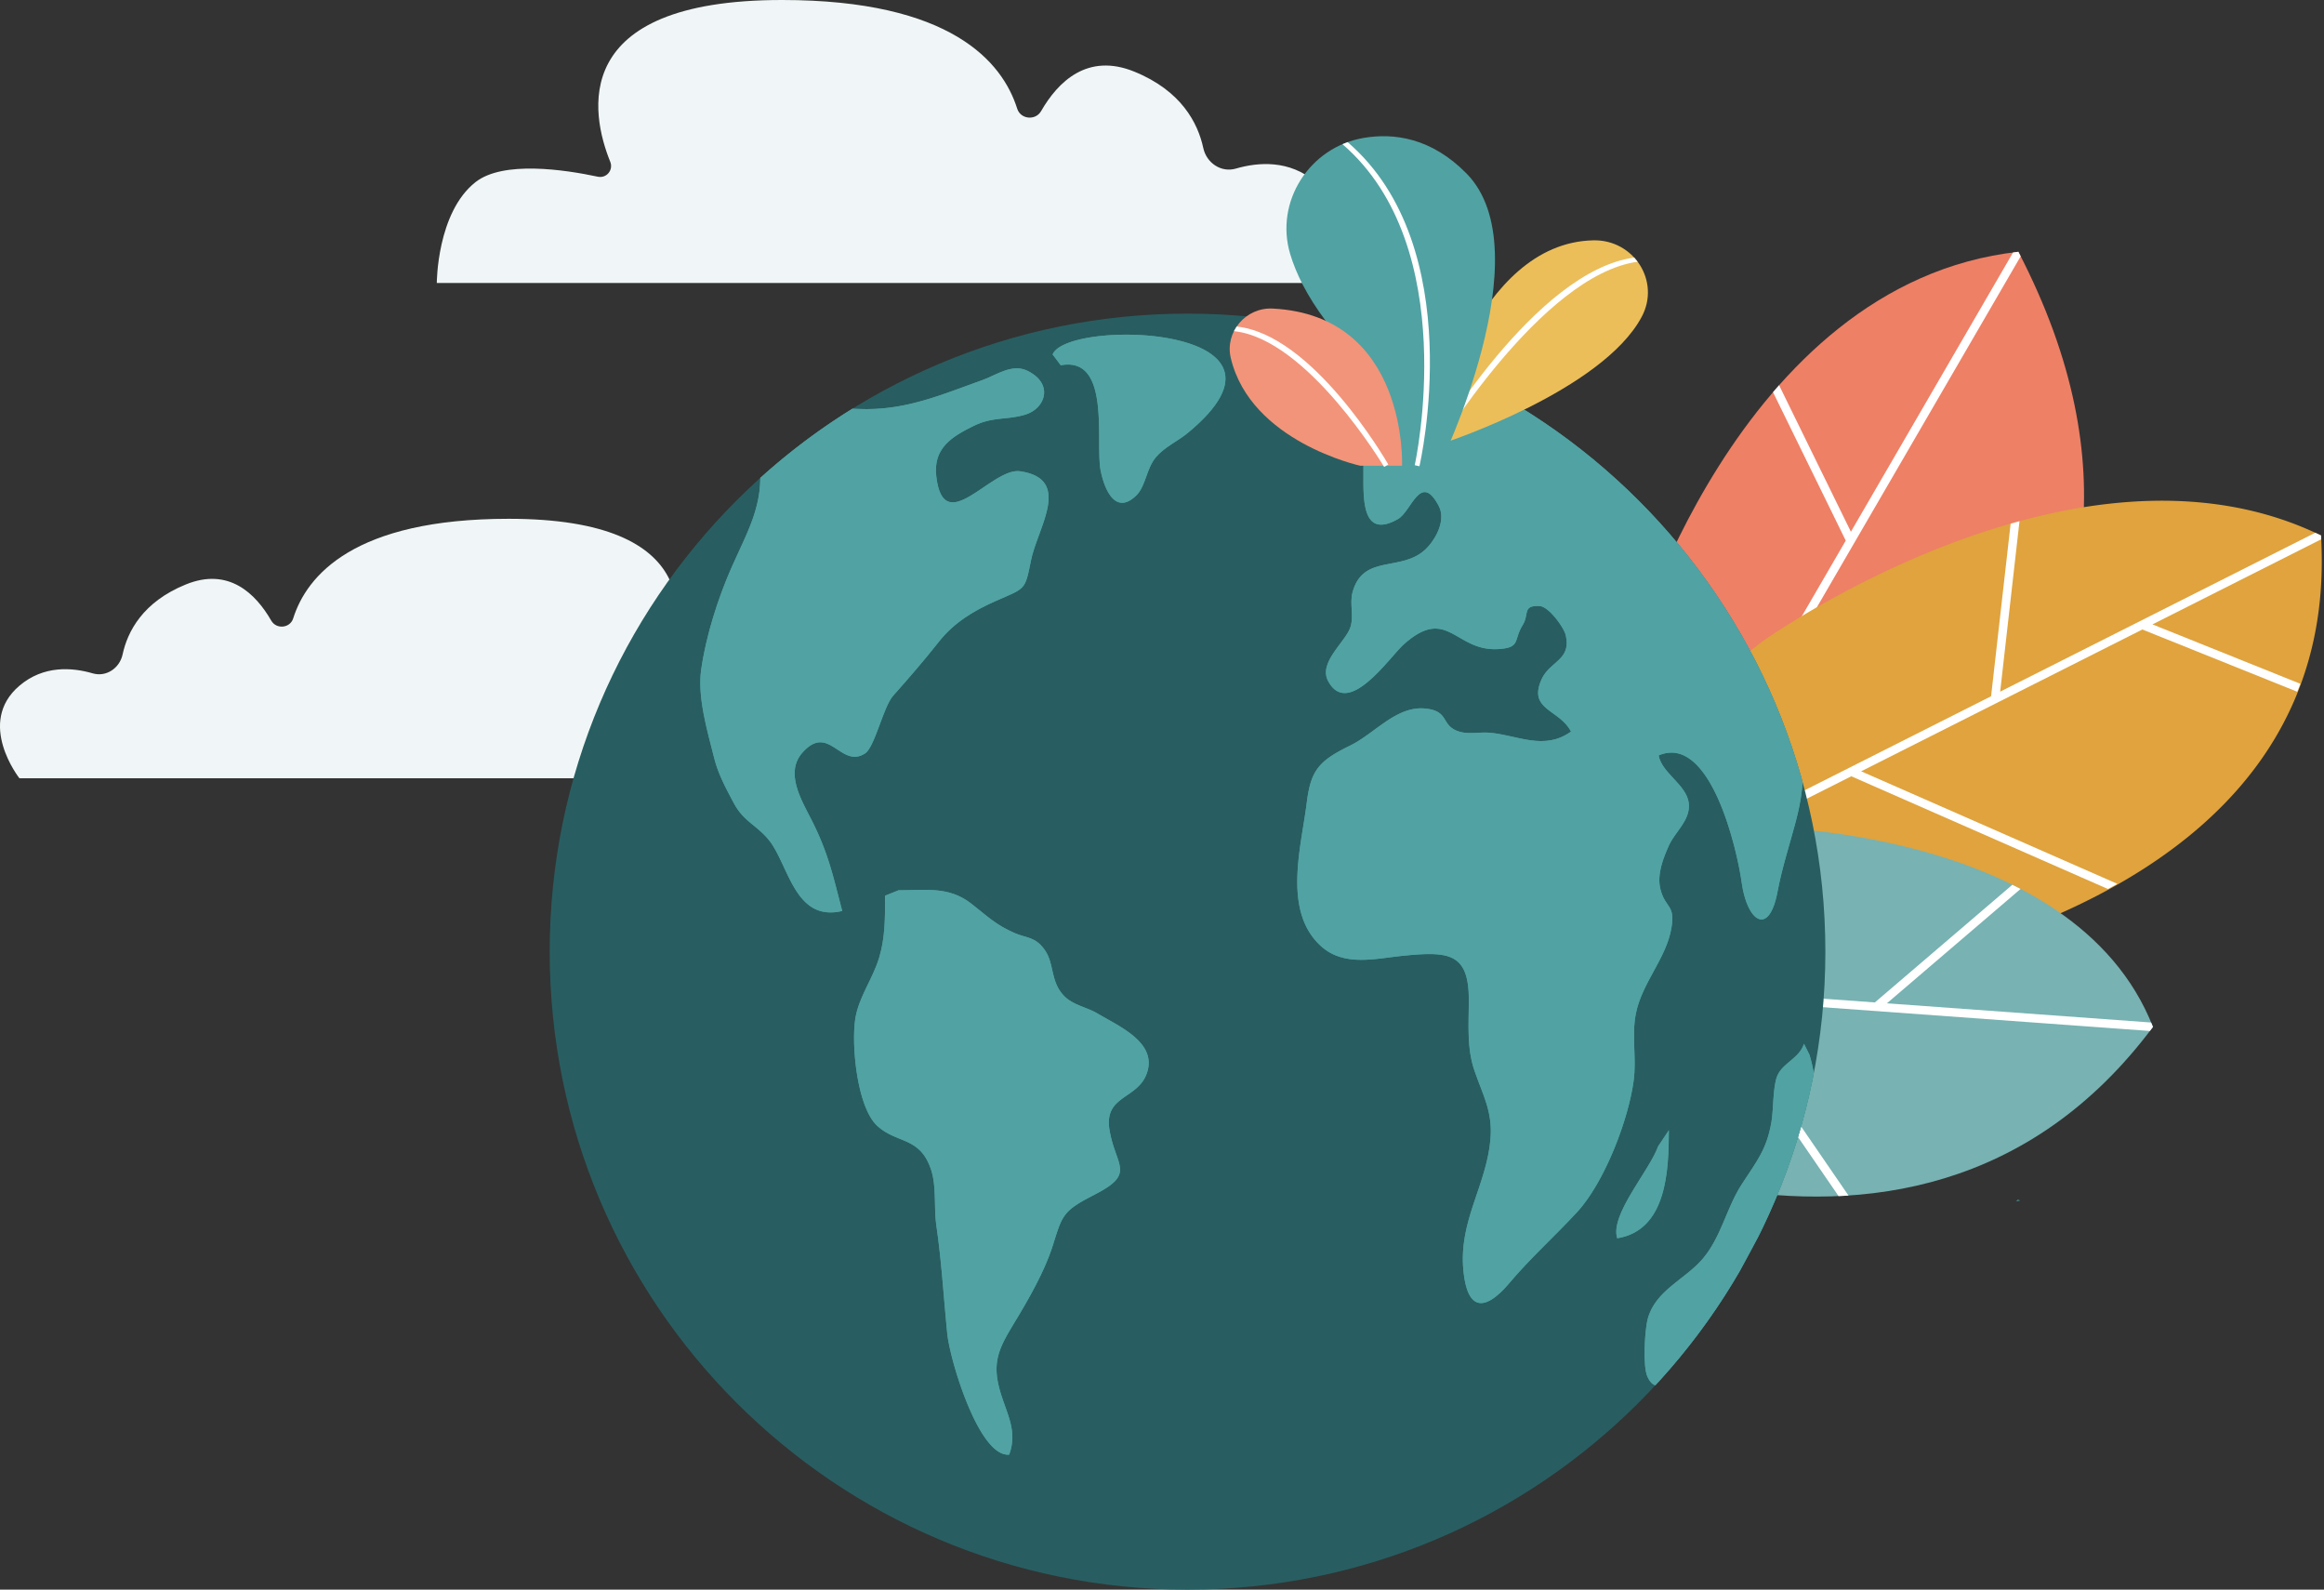 <svg xmlns="http://www.w3.org/2000/svg" width="427" height="292" viewBox="0 0 427 292"><rect x="0" y="0" width="427" height="292" fill="#333333" stroke="none"/><defs><clipPath id="a"><path d="M218.191 57.614C153.469 57.614 101 110.081 101 174.805s52.469 117.193 117.191 117.193 117.193-52.469 117.193-117.193S282.917 57.614 218.191 57.614z" fill="none"/></clipPath></defs><g data-name="cloud2"><path d="M112.124 29.715c.613 1.514-.683 3.085-2.283 2.744-6.09-1.301-17.393-2.991-22.464.989-7.121 5.591-7.121 18.536-7.121 18.536h161.501s8.759-11.078 0-18.536c-4.833-4.112-10.539-3.685-14.685-2.479-2.703.789-5.397-1.034-5.988-3.786-.984-4.555-4.009-10.514-12.703-14.037-8.552-3.463-13.963 1.827-17.093 7.262-1.029 1.791-3.771 1.521-4.393-.447C184.183 11.379 174.738 0 143.693 0c-39.483 0-35.097 20.992-31.569 29.715z" fill="#f0f6f7" data-name="mask1 7636 2029"/></g><g data-name="cloud1"><path d="M53.869 113.596c-.571 1.804-3.083 2.051-4.029.411-2.869-4.984-7.829-9.835-15.671-6.658-7.97 3.231-10.745 8.694-11.644 12.871-.544 2.521-3.013 4.191-5.49 3.47-3.802-1.108-9.035-1.499-13.467 2.274-8.029 6.835 0 16.994 0 16.994h148.071s0-11.871-6.53-16.994c-4.647-3.65-15.011-2.101-20.595-.908-1.467.312-2.653-1.128-2.094-2.515 3.236-7.999 7.26-27.243-28.942-27.243-28.461 0-37.124 10.431-39.609 18.298z" fill="#f0f6f7" data-name="mask0 7636 2029"/><path d="M370.424 220.653c.11-.092.216-.187.328-.277l.429.158M362.303 236.263c.042-.272.09-.546.139-.818l-.139.818z" fill="#51a2a3"/></g><g data-name="leaf3"><path d="M299.689 120.638s19.262-68.614 71.158-74.387c41.42 79.724-37.095 120.25-37.095 120.25l-34.063-45.863z" fill="#ee8066"/><path d="M370.846 46.251c.144.279.281.553.423.829l-42.173 72.614 51.422-9.925a84.432 84.432 0 01-.463 1.683l-52.002 10.035-12.17 20.954-1.013-1.366 24.259-41.771-13.361-27.259c.368-.429.739-.856 1.114-1.281l13.193 26.913 29.794-51.298c.326-.041.647-.092.977-.128z" fill="#fff"/></g><g data-name="leaf2"><path d="M426.57 101.337a79.735 79.735 0 00-.111-2.973c-44.964-21.891-102.721 19.52-102.721 19.52l-49.251 38.153 32.013 27.462s121.953-2.612 120.07-82.163z" fill="#e0a33d"/><path d="M371.052 95.735l-3.55 31.315 57.884-29.184c.357.166.717.324 1.072.499.013.236.016.465.027.699l-31.001 15.631 27.17 10.912c-.097.26-.2.516-.301.775l-.274.681-28.455-11.429-51.665 26.048 47.072 20.671c-.582.323-1.162.64-1.737.946l-47.146-20.705-36.685 18.496-1.032-.196.686-1.381 62.715-31.619 3.593-31.704c.54-.155 1.083-.306 1.627-.454z" fill="#fff"/></g><g data-name="leaf1"><path d="M314.065 193.504c.912 5.431 1.067 11.021 2.227 16.403.62 2.892.517 5.714-.153 8.359 26.36 4.465 56.932.517 79.438-29.634-14.585-37.072-73.903-36.805-73.903-36.805l-20.712 15.145c8.346 5.998 11.49 16.934 13.103 26.532z" fill="#78b2b2"/><path d="M395.01 189.379c.189-.247.378-.492.566-.742-.108-.276-.227-.541-.339-.811l-48.543-3.526 24.556-21.007a82.294 82.294 0 00-1.51-.767l-25.264 21.613-33.331-2.423c.189.535.371 1.07.542 1.611l1.199.086 24.921 36.299c.608-.029 1.217-.061 1.829-.101l-24.752-36.052 80.126 5.82z" fill="#fff"/></g><g data-name="globe"><path d="M335.384 174.806c0 64.725-52.469 117.194-117.193 117.194S101 239.531 101 174.806 153.469 57.613 218.191 57.613s117.193 52.469 117.193 117.193z" fill="#285e61"/><g clip-path="url(#a)" fill="#51a2a3"><path d="M139.278 83.094c1.566 8.669-1.476 13.557-4.75 20.893-2.589 5.809-4.813 12.819-5.696 19.039-.721 5.083 1.18 11.393 2.38 16.183.744 2.98 2.195 5.651 3.611 8.303 1.838 3.447 4.198 4.016 6.463 6.813 3.602 4.442 4.692 15.109 13.458 13.01-1.674-6.368-2.517-10.64-5.734-16.909-1.906-3.714-4.768-8.593-1.562-12.193 4.874-5.474 7.022 3.036 11.487.169 1.793-1.15 3.348-8.561 5.175-10.613 3.007-3.384 5.62-6.409 8.404-9.923 2.782-3.51 6.352-5.654 10.453-7.474 5.433-2.411 5.344-1.845 6.456-7.424 1.191-5.984 7.687-14.965-1.975-16.399-5.256-.78-14.053 12.534-15.417.957-.613-5.213 2.858-7.316 6.84-9.278 3.611-1.777 6.132-1.045 9.546-2.099 3.676-1.137 5.218-5.645.384-8.026-2.84-1.4-5.676.757-8.303 1.697-7.083 2.53-13.489 5.328-21.232 5.328-6.827 0-17.145-2.036-19.489 6.456M162.618 164.533c0 3.966.038 7.653-1.092 11.397-1.175 3.899-3.746 7.227-4.375 11.197-.755 4.773.301 16.251 4.038 19.689 3.622 3.332 7.858 1.892 9.894 8.078 1.011 3.076.483 7.004.957 10.22.971 6.586 1.33 13.1 2.002 19.853.481 4.856 5.845 22.772 11.381 22.235 1.548-4.233-.346-7.312-1.564-11.287-1.701-5.564-.411-8.125 2.483-12.896 2.625-4.326 5.57-9.438 7.08-14.197 1.768-5.57 1.744-6.346 7.656-9.361 7.658-3.903 3.959-5.153 2.798-11.743-1.171-6.649 5.175-5.647 6.867-10.653 1.899-5.618-5.238-8.579-9.116-10.905-1.885-1.133-4.476-1.503-6.137-3.229-2.555-2.658-1.721-5.899-3.564-8.474-1.735-2.427-3.312-2.099-5.546-3.083-3.485-1.535-4.797-2.941-7.901-5.361-4.132-3.225-8.24-2.472-13.379-2.472M194.895 67.09c9.341-1.712 6.305 14.282 7.339 19.379.78 3.838 2.876 8.173 6.588 4.49 1.676-1.663 1.845-4.979 3.577-6.997 1.618-1.879 3.957-2.887 5.86-4.458 24.008-19.819-22.116-21.046-24.855-14.399M271.865 72.056c.618 3.82-2.847 6.047-5.726 7.436-4.114 1.984-3.658 1.175-8.206-.51-7.615-2.82-7.429 1.335-7.422 8.015.007 4.328-.402 12.197 6.343 8.35 2.517-1.436 4.144-8.741 7.496-2.407 1.427 2.694-.683 6.303-2.418 7.952-4.467 4.249-11.48.795-13.417 7.896-.584 2.141.317 4.422-.44 6.546-.928 2.607-5.842 6.377-4.065 9.743 3.687 6.977 11.321-4.406 13.93-6.73 8.069-7.184 9.406 1.407 17.401.881 4.128-.272 2.676-1.593 4.458-4.458 1.182-1.899-.126-3.645 3.117-3.442 1.636.103 4.418 3.869 4.762 5.335 1.09 4.613-2.914 4.753-4.438 8.132-2.55 5.654 3.312 5.49 5.411 9.593-4.892 3.51-9.716.719-14.783.227-2.27-.222-4.326.474-6.384-.454-2.658-1.198-1.335-3.566-5.575-4.002-5.355-.553-9.303 4.595-13.867 6.813-5.8 2.818-7.222 4.58-7.957 10.577-.973 7.932-4.508 19.846 2.678 26.293 4.209 3.775 10.017 2.231 14.945 1.732 8.476-.856 12.202-.58 12.17 8.211-.016 4.411-.38 8.714 1.009 12.804 1.548 4.562 3.395 7.586 2.964 12.633-.739 8.64-5.878 15.031-4.966 24.223.735 7.397 3.962 7.534 8.442 2.234 3.919-4.636 8.346-8.6 12.415-12.999 5.06-5.474 9.476-16.979 10.426-24.244.524-4.013-.378-8.202.375-12.13 1.108-5.773 5.645-10.267 6.564-15.902.697-4.274-1.076-3.492-2.007-6.977-.73-2.746.492-5.77 1.523-8.092 1.142-2.562 4.029-4.701 3.658-7.809-.404-3.382-4.964-5.512-5.528-8.766 9.552-4.058 14.433 17.397 15.253 23.327.998 7.224 5.006 10.013 6.579 1.75.876-4.604 2.265-8.773 3.4-13.091 2.957-11.244.371-16.136-4.609-25.558-5.229-9.894-10.784-21.565-17.734-30.65-8.366-10.934-23.399-20.59-34.746-27.666M331.454 191.731c-.856 2.701-3.946 3.523-4.917 5.923-.82 2.029-.665 6.186-1.067 8.476-.885 5.056-2.643 7.092-5.449 11.422-2.834 4.373-3.764 9.68-7.195 13.703-3.234 3.791-8.683 5.773-10.087 11.042-.539 2.022-.903 8.57-.085 10.487 2.319 5.429 7.009-3.346 9.433-6.791 5.701-8.105 9.723-17.015 14.682-25.479 5.031-8.588 8.743-16.99 5.678-26.796M306.625 207.621c-.025 7.359-.366 18.367-9.48 19.835-1.391-4.276 5.921-12.406 7.494-16.855"/></g><path d="M162.618 164.533c0 3.966.038 7.653-1.092 11.397-1.175 3.899-3.746 7.227-4.375 11.197-.755 4.773.301 16.251 4.038 19.689 3.622 3.332 7.858 1.892 9.894 8.078 1.011 3.076.483 7.004.957 10.22.971 6.586 1.33 13.1 2.002 19.853.481 4.856 5.845 22.772 11.381 22.235 1.548-4.233-.346-7.312-1.564-11.287-1.701-5.564-.411-8.125 2.483-12.896 2.625-4.326 5.57-9.438 7.08-14.197 1.768-5.57 1.744-6.346 7.656-9.361 7.658-3.903 3.959-5.153 2.798-11.743-1.171-6.649 5.175-5.647 6.867-10.653 1.899-5.618-5.238-8.579-9.116-10.905-1.885-1.133-4.476-1.503-6.137-3.229-2.555-2.658-1.721-5.899-3.564-8.474-1.735-2.427-3.312-2.099-5.546-3.083-3.485-1.535-4.797-2.941-7.901-5.361-4.132-3.225-8.24-2.472-13.379-2.472M194.895 67.09c9.341-1.712 6.305 14.282 7.339 19.379.78 3.838 2.876 8.173 6.588 4.49 1.676-1.663 1.845-4.979 3.577-6.997 1.618-1.879 3.957-2.887 5.86-4.458 24.008-19.819-22.116-21.046-24.855-14.399M306.625 207.621c-.025 7.359-.366 18.367-9.48 19.835-1.391-4.276 5.921-12.406 7.494-16.855M134.528 103.987c-2.589 5.809-4.813 12.819-5.696 19.039-.721 5.083 1.18 11.393 2.38 16.183.744 2.98 2.195 5.651 3.611 8.303 1.838 3.447 4.198 4.016 6.463 6.813 3.602 4.442 4.692 15.109 13.458 13.01-1.674-6.368-2.517-10.64-5.734-16.909-1.906-3.714-4.768-8.593-1.562-12.193 4.874-5.474 7.022 3.036 11.487.169 1.793-1.151 3.348-8.561 5.175-10.613 3.007-3.384 5.62-6.409 8.404-9.923 2.782-3.51 6.352-5.654 10.453-7.474 5.433-2.411 5.344-1.845 6.456-7.424 1.191-5.984 7.687-14.965-1.975-16.399-5.256-.78-14.053 12.534-15.417.957-.613-5.213 2.858-7.316 6.84-9.278 3.611-1.777 6.132-1.045 9.546-2.099 3.676-1.137 5.218-5.645.384-8.026-2.84-1.4-5.676.757-8.303 1.696-7.083 2.53-13.489 5.328-21.232 5.328-.835 0-1.723-.031-2.641-.068a117.701 117.701 0 00-16.926 12.71c-.056 5.975-2.535 10.295-5.168 16.197zM307.107 170.403c.697-4.274-1.076-3.492-2.007-6.977-.73-2.746.492-5.77 1.523-8.092 1.141-2.562 4.029-4.701 3.658-7.809-.404-3.382-4.964-5.512-5.528-8.766 9.552-4.058 14.433 17.397 15.253 23.327.998 7.224 5.006 10.013 6.579 1.75.876-4.604 2.265-8.773 3.4-13.091.704-2.678 1.085-4.988 1.203-7.092-8.724-31.715-30.436-58.045-59.064-72.912l-.262 1.314c.618 3.82-2.847 6.047-5.726 7.436-4.114 1.984-3.658 1.175-8.206-.51-7.615-2.82-7.429 1.335-7.422 8.015.007 4.328-.402 12.197 6.343 8.35 2.517-1.436 4.144-8.741 7.496-2.407 1.427 2.694-.683 6.303-2.418 7.952-4.467 4.249-11.48.795-13.417 7.896-.584 2.141.317 4.422-.44 6.546-.928 2.607-5.842 6.377-4.065 9.743 3.687 6.977 11.321-4.406 13.93-6.73 8.069-7.184 9.406 1.407 17.401.881 4.128-.272 2.676-1.593 4.458-4.458 1.182-1.899-.126-3.645 3.117-3.442 1.636.103 4.418 3.869 4.762 5.334 1.09 4.613-2.914 4.753-4.438 8.132-2.55 5.654 3.312 5.49 5.411 9.593-4.892 3.51-9.716.719-14.783.227-2.27-.222-4.326.474-6.384-.454-2.658-1.198-1.335-3.566-5.575-4.002-5.355-.553-9.303 4.595-13.867 6.813-5.8 2.818-7.222 4.579-7.957 10.577-.973 7.932-4.508 19.846 2.678 26.293 4.209 3.775 10.017 2.231 14.945 1.732 8.476-.856 12.202-.58 12.17 8.211-.016 4.411-.38 8.714 1.009 12.804 1.548 4.562 3.395 7.586 2.964 12.633-.739 8.64-5.878 15.031-4.966 24.223.735 7.397 3.962 7.534 8.442 2.234 3.919-4.636 8.346-8.599 12.415-12.999 5.06-5.474 9.476-16.979 10.426-24.243.524-4.013-.378-8.202.375-12.13 1.108-5.773 5.645-10.267 6.564-15.902zM332.447 193.717l-.993-1.986c-.856 2.701-3.946 3.523-4.917 5.923-.82 2.029-.665 6.186-1.067 8.476-.885 5.056-2.643 7.092-5.449 11.422-2.834 4.373-3.764 9.68-7.195 13.703-3.234 3.791-8.683 5.773-10.087 11.042-.539 2.022-.903 8.57-.085 10.487.427.999.934 1.514 1.493 1.673a117.575 117.575 0 0015.487-20.937c1.157-2.124 2.291-4.259 3.44-6.387a116.329 116.329 0 0010.177-30.001 24.586 24.586 0 00-.804-3.414z" fill="#51a2a3"/><path d="M218.191 57.614C153.469 57.614 101 110.081 101 174.805s52.469 117.193 117.191 117.193 117.193-52.469 117.193-117.193S282.917 57.614 218.191 57.614z" fill="none"/></g><g data-name="sprout3"><path d="M265.659 81.245s28.758-9.476 35.984-23.055c3.483-6.543-1.458-14.186-8.869-14.042-21.666.422-29.646 34.834-29.646 34.834l2.531 2.263z" fill="#ebbe5a"/><path d="M263.51 83.152l-.764-.452c.791-1.344 19.343-32.917 37.513-35.387l.633.766c-17.745 2.411-37.191 34.746-37.382 35.072z" fill="#fff"/></g><g data-name="sprout2"><path d="M243.575 58.941c-3.447-4.606-5.45-8.703-6.517-12.256-2.896-9.642 3.562-19.662 13.485-21.349 5.568-.948 12.437-.031 18.895 6.519 14.2 14.395-4.928 53.694-4.928 53.694h-6.903s-.26-8.197-14.032-26.607z" fill="#51a2a3"/><path d="M260.8 85.649l-.865-.2c.092-.398 8.75-39.995-13.283-58.965l.955-.377c22.442 19.323 13.287 59.14 13.193 59.543z" fill="#fff"/></g><g data-name="sprout1"><path d="M249.918 85.549s-20.127-4.386-23.779-19.785c-1.134-4.791 2.778-9.336 7.692-9.085 24.925 1.27 23.776 28.87 23.776 28.87h-7.689z" fill="#f29479"/><path d="M254.317 85.772c-.14-.236-14.116-23.554-27.599-24.94l.499-.849c13.932 1.434 27.293 24.365 27.866 25.343l-.766.447z" fill="#fff"/></g></svg>